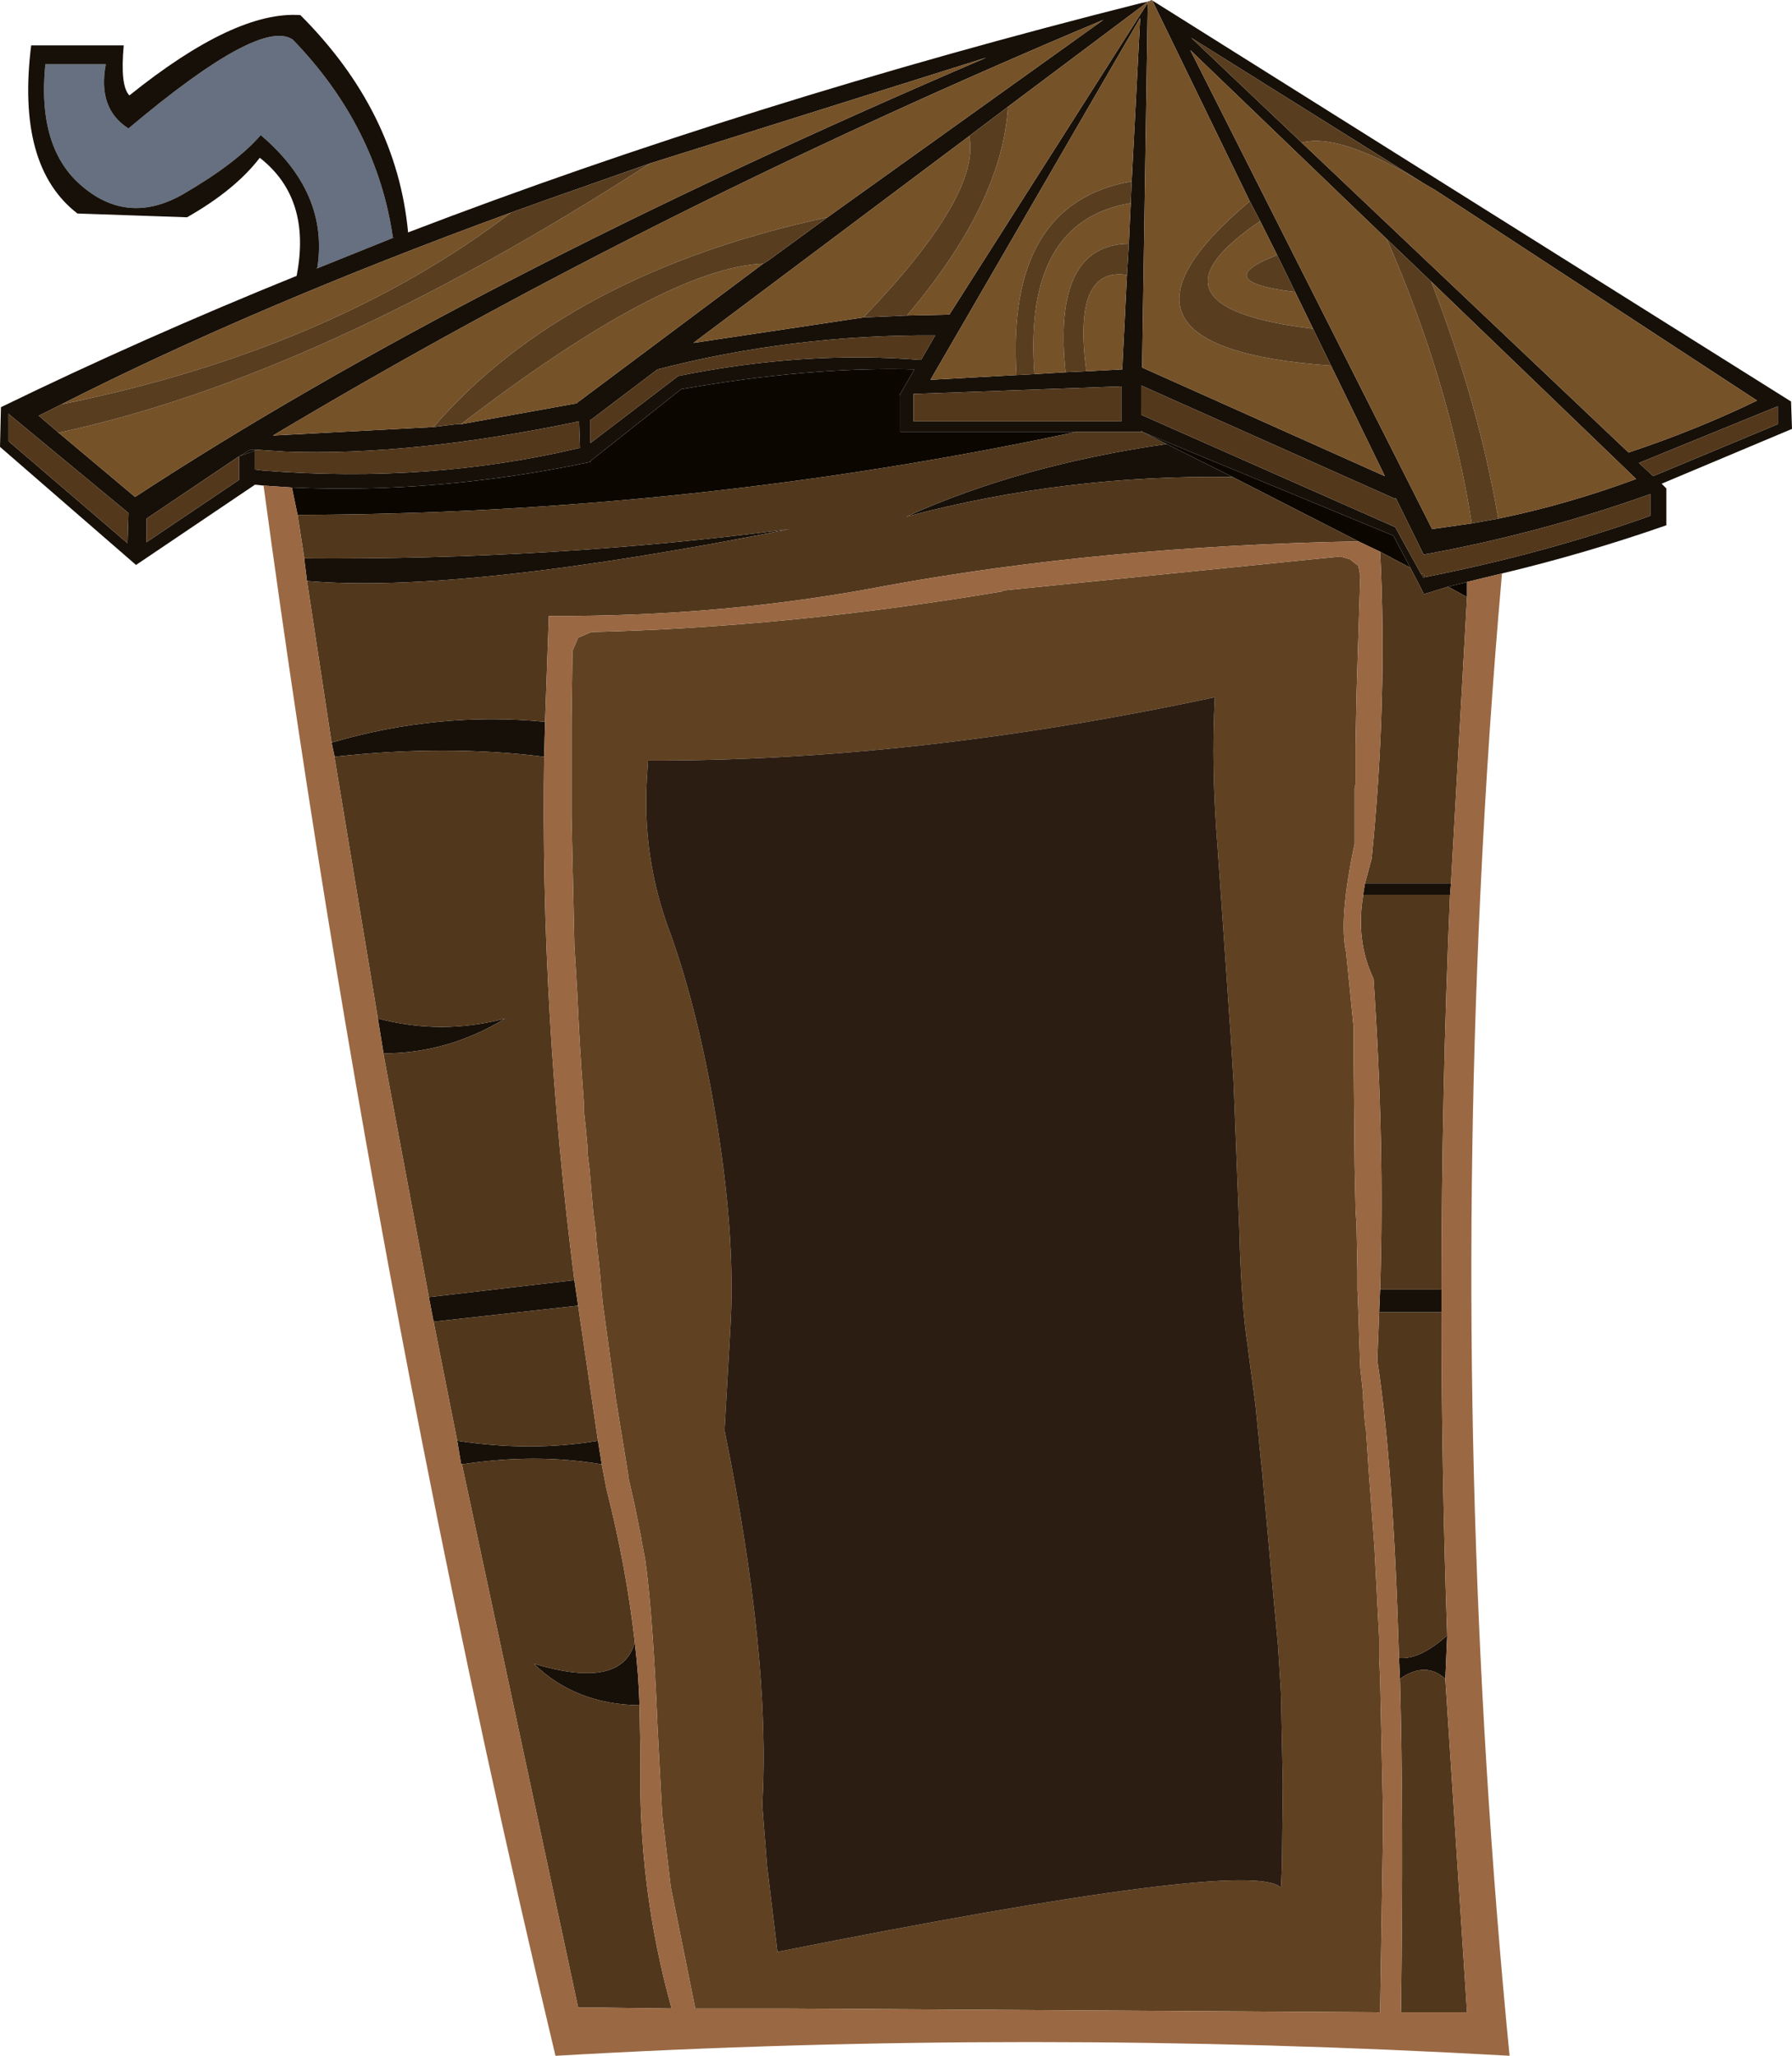 <?xml version="1.0" encoding="UTF-8" standalone="no"?>
<svg xmlns:xlink="http://www.w3.org/1999/xlink" height="108.8px" width="94.85px" xmlns="http://www.w3.org/2000/svg">
  <g transform="matrix(1.0, 0.0, 0.0, 1.0, 49.0, 65.5)">
    <path d="M11.8 -65.35 L11.75 -65.4 11.7 -65.4 11.85 -65.45 11.8 -65.35 M24.9 -39.1 L24.85 -39.1 24.85 -39.15 24.9 -39.1 M-1.35 -44.6 L-1.4 -44.6 -1.35 -44.65 -1.35 -44.6" fill="#3f2c16" fill-rule="evenodd" stroke="none"/>
    <path d="M11.45 -65.35 L11.7 -65.4 11.5 -65.35 11.45 -65.35 M26.2 -35.15 L26.35 -35.1 26.35 -34.95 26.35 -34.9 26.2 -35.15 M11.45 -42.65 L11.4 -42.65 11.4 -42.7 11.45 -42.65 M-35.5 -41.65 L-36.35 -41.35 -36.0 -41.55 -35.75 -41.7 -35.5 -41.7 -35.45 -41.7 -35.5 -41.65" fill="url(#gradient0)" fill-rule="evenodd" stroke="none"/>
    <path d="M24.9 -39.1 L24.85 -39.15 24.9 -39.1 M25.65 -35.45 L24.05 -36.3 22.9 -36.85 16.25 -40.25 12.75 -42.0 11.45 -42.65 24.75 -37.15 25.65 -35.45 M28.65 -33.9 L27.65 -34.45 28.65 -34.7 28.65 -33.9 M-33.25 -38.25 L-33.55 -39.7 Q-25.85 -39.35 -17.75 -41.05 L-17.75 -41.1 -12.95 -44.9 Q-6.15 -46.1 -0.6 -45.95 L-1.35 -44.65 -1.4 -44.6 -1.35 -44.6 -1.35 -42.65 8.0 -42.65 Q-12.35 -38.3 -33.25 -38.25" fill="#0b0700" fill-rule="evenodd" stroke="none"/>
    <path d="M11.8 -65.35 L11.85 -65.45 11.95 -65.5 12.0 -65.45 11.75 -65.35 11.8 -65.35 M-32.2 -51.3 L-32.25 -51.3 -32.2 -51.35 -32.2 -51.3" fill="#5f4121" fill-rule="evenodd" stroke="none"/>
    <path d="M26.35 -35.1 L26.4 -34.95 26.35 -34.95 26.35 -35.1" fill="#312211" fill-rule="evenodd" stroke="none"/>
    <path d="M-32.2 -51.35 Q-31.6 -55.3 -35.2 -58.35 -36.5 -56.85 -39.35 -55.2 -42.2 -53.6 -44.6 -55.6 -47.05 -57.6 -46.6 -62.1 L-43.4 -62.1 Q-43.85 -59.75 -42.2 -58.7 -35.2 -64.6 -33.5 -63.4 -29.05 -58.8 -28.2 -52.9 L-28.1 -52.95 -32.2 -51.3 -32.2 -51.35" fill="#667080" fill-rule="evenodd" stroke="none"/>
    <path d="M11.7 -65.4 L11.75 -65.4 4.35 -59.85 2.3 -58.3 -12.3 -47.35 -3.3 -48.7 -1.0 -48.8 1.25 -48.85 11.75 -65.35 11.45 -46.05 24.3 -40.3 21.45 -46.15 20.5 -48.1 19.55 -50.05 18.6 -52.0 17.7 -53.8 17.15 -54.85 12.0 -65.45 11.95 -65.5 45.8 -44.25 45.85 -42.8 38.95 -39.9 39.2 -39.65 39.2 -37.7 Q34.9 -36.2 30.5 -35.15 L28.65 -34.7 27.65 -34.45 26.35 -34.05 26.35 -34.1 25.65 -35.45 24.75 -37.15 11.45 -42.65 11.4 -42.7 11.4 -42.65 8.0 -42.65 -1.35 -42.65 -1.35 -44.6 -1.35 -44.65 -0.6 -45.95 Q-6.15 -46.1 -12.95 -44.9 L-17.75 -41.1 -17.75 -41.05 Q-25.85 -39.35 -33.55 -39.7 L-35.05 -39.8 -35.5 -39.85 -41.8 -35.6 -49.0 -41.85 -48.95 -43.95 Q-41.45 -47.6 -33.3 -50.9 -32.5 -55.0 -35.25 -57.15 -36.55 -55.45 -39.1 -54.0 L-44.9 -54.2 Q-48.15 -56.7 -47.35 -63.1 L-42.45 -63.1 Q-42.65 -60.95 -42.15 -60.45 -36.55 -64.95 -33.1 -64.7 -28.0 -59.6 -27.4 -53.2 -9.4 -60.1 11.45 -65.35 L11.5 -65.35 11.7 -65.4 M10.75 -52.6 L10.85 -54.75 10.9 -55.9 11.35 -64.55 0.25 -45.4 4.8 -45.65 5.75 -45.7 7.4 -45.8 8.5 -45.85 10.4 -45.95 10.65 -50.95 10.75 -52.6 M26.35 -55.8 L14.05 -63.5 19.9 -57.95 37.2 -41.55 Q40.8 -42.75 44.0 -44.3 L27.95 -54.8 26.95 -55.45 26.35 -55.8 M26.75 -50.6 L24.4 -52.85 14.0 -62.85 26.8 -37.5 28.9 -37.8 30.3 -38.05 Q33.95 -38.8 37.6 -40.15 L26.75 -50.6 M26.4 -34.95 Q32.75 -36.2 38.35 -38.2 L38.35 -39.35 Q32.45 -37.25 26.35 -36.15 L24.9 -39.1 24.85 -39.15 24.85 -39.1 11.4 -45.1 11.4 -43.55 24.85 -37.6 26.2 -35.15 26.35 -34.9 26.35 -34.95 26.4 -34.95 M38.5 -40.3 L45.1 -43.05 45.1 -44.0 37.75 -41.0 38.5 -40.3 M23.25 -18.75 L27.8 -18.75 27.75 -18.15 23.15 -18.15 23.25 -18.75 M-20.15 -27.3 L-20.2 -25.45 Q-25.4 -26.1 -31.3 -25.45 L-31.3 -25.5 -31.45 -26.2 Q-25.8 -27.85 -20.15 -27.3 M-18.6 2.25 L-18.4 3.6 -26.05 4.45 -26.3 3.15 -18.6 2.25 M-17.35 10.75 L-17.15 12.0 Q-20.65 11.4 -24.55 12.0 L-24.6 11.95 -24.8 10.75 Q-20.9 11.35 -17.35 10.75 M-15.4 21.4 L-15.4 21.45 Q-15.2 23.1 -15.15 24.75 -18.55 24.7 -20.75 22.55 -16.05 23.95 -15.4 21.4 M-28.7 -9.75 L-29.0 -11.6 Q-25.65 -10.7 -22.25 -11.6 -25.3 -9.75 -28.7 -9.75 M-32.75 -34.75 L-32.9 -35.95 Q-19.75 -35.85 -7.2 -37.5 -24.6 -34.05 -32.75 -34.75 M12.75 -42.0 L16.25 -40.25 Q7.4 -40.4 -1.05 -38.15 5.05 -40.9 12.75 -42.0 M10.35 -45.05 L-0.65 -44.65 -0.65 -43.2 10.35 -43.2 10.35 -45.05 M27.3 2.75 L27.3 3.95 24.0 3.95 24.05 2.75 27.3 2.75 M27.6 21.05 L27.5 23.35 Q26.45 22.4 25.1 23.35 L25.05 22.25 Q26.15 22.35 27.6 21.05 M-32.2 -51.35 L-32.25 -51.3 -32.2 -51.3 -28.1 -52.95 -28.2 -52.9 Q-29.05 -58.8 -33.5 -63.4 -35.2 -64.6 -42.2 -58.7 -43.85 -59.75 -43.4 -62.1 L-46.6 -62.1 Q-47.05 -57.6 -44.6 -55.6 -42.2 -53.6 -39.35 -55.2 -36.5 -56.85 -35.2 -58.35 -31.6 -55.3 -32.2 -51.35 M-8.6 -51.55 L-8.35 -51.7 -5.2 -54.0 9.4 -64.45 Q-14.55 -54.4 -34.55 -42.45 L-26.05 -42.9 -24.85 -43.05 -24.6 -43.05 -18.5 -44.15 -8.6 -51.55 M-14.6 -56.85 L-20.0 -54.95 -21.95 -54.25 Q-35.5 -49.3 -45.75 -44.1 L-46.95 -43.5 -45.9 -42.6 -41.85 -39.2 Q-24.35 -50.65 3.2 -62.45 L-14.6 -56.85 M-48.55 -43.6 L-48.55 -42.15 -42.25 -36.75 -42.2 -38.35 -48.55 -43.6 M-41.25 -36.8 L-36.35 -40.1 -36.35 -41.35 -41.25 -38.05 -41.25 -36.8 M-35.5 -41.65 L-35.5 -40.65 -35.1 -40.6 Q-26.25 -39.9 -18.3 -41.8 L-18.35 -43.2 Q-27.2 -41.35 -33.9 -41.6 L-35.45 -41.7 -35.5 -41.7 -35.75 -41.7 -36.0 -41.55 -36.35 -41.35 -35.5 -41.65 M-17.75 -42.05 L-13.1 -45.6 Q-6.45 -46.95 -0.25 -46.45 L0.5 -47.75 Q-7.05 -47.8 -14.2 -45.95 L-17.7 -43.3 -17.75 -43.3 -17.75 -42.05" fill="#171009" fill-rule="evenodd" stroke="none"/>
    <path d="M11.75 -65.4 L11.8 -65.35 11.75 -65.35 1.25 -48.85 -1.0 -48.8 Q4.05 -54.75 4.35 -59.85 L11.75 -65.4 M12.0 -65.45 L17.15 -54.85 Q7.95 -47.1 21.45 -46.15 L24.3 -40.3 11.45 -46.05 11.75 -65.35 12.0 -65.45 M17.7 -53.8 L18.6 -52.0 Q14.95 -50.6 19.55 -50.05 L20.5 -48.1 Q11.0 -49.25 17.7 -53.8 M10.85 -54.75 L10.75 -52.6 Q6.7 -52.55 7.4 -45.8 L5.75 -45.7 Q5.15 -53.8 10.85 -54.75 M10.65 -50.95 L10.4 -45.95 8.5 -45.85 Q7.75 -51.4 10.65 -50.95 M4.8 -45.65 L0.25 -45.4 11.35 -64.55 10.9 -55.9 Q4.25 -54.75 4.8 -45.65 M19.9 -57.95 Q21.9 -58.5 26.35 -55.8 L26.95 -55.45 27.95 -54.8 44.0 -44.3 Q40.8 -42.75 37.2 -41.55 L19.9 -57.95 M24.4 -52.85 Q27.7 -45.35 28.9 -37.8 L26.8 -37.5 14.0 -62.85 24.4 -52.85 M30.3 -38.05 Q29.25 -44.2 26.75 -50.6 L37.6 -40.15 Q33.95 -38.8 30.3 -38.05 M-5.2 -54.0 Q-19.05 -51.0 -26.05 -42.9 L-34.55 -42.45 Q-14.55 -54.4 9.4 -64.45 L-5.2 -54.0 M-24.6 -43.05 Q-13.85 -51.3 -8.6 -51.55 L-18.5 -44.15 -24.6 -43.05 M-14.6 -56.85 L3.2 -62.45 Q-24.35 -50.65 -41.85 -39.2 L-45.9 -42.6 Q-32.1 -45.55 -14.6 -56.85 M-45.75 -44.1 Q-35.5 -49.3 -21.95 -54.25 -31.45 -47.0 -45.75 -44.1 M-3.3 -48.7 L-12.3 -47.35 2.3 -58.3 Q2.95 -55.2 -3.3 -48.7" fill="#765229" fill-rule="evenodd" stroke="none"/>
    <path d="M24.9 -39.1 L26.35 -36.15 Q32.45 -37.25 38.35 -39.35 L38.35 -38.2 Q32.75 -36.2 26.4 -34.95 L26.35 -35.1 26.2 -35.15 24.85 -37.6 11.4 -43.55 11.4 -45.1 24.85 -39.1 24.9 -39.1 M38.5 -40.3 L37.75 -41.0 45.1 -44.0 45.1 -43.05 38.5 -40.3 M10.35 -45.05 L10.35 -43.2 -0.65 -43.2 -0.65 -44.65 10.35 -45.05 M-48.55 -43.6 L-42.2 -38.35 -42.25 -36.75 -48.55 -42.15 -48.55 -43.6 M-41.25 -36.8 L-41.25 -38.05 -36.35 -41.35 -36.35 -40.1 -41.25 -36.8 M-35.45 -41.7 L-33.9 -41.6 Q-27.2 -41.35 -18.35 -43.2 L-18.3 -41.8 Q-26.25 -39.9 -35.1 -40.6 L-35.5 -40.65 -35.5 -41.65 -35.45 -41.7 M-17.75 -42.05 L-17.75 -43.3 -17.7 -43.3 -14.2 -45.95 Q-7.05 -47.8 0.5 -47.75 L-0.25 -46.45 Q-6.45 -46.95 -13.1 -45.6 L-17.75 -42.05" fill="#53381c" fill-rule="evenodd" stroke="none"/>
    <path d="M25.65 -35.45 L26.35 -34.1 26.35 -34.05 27.65 -34.45 28.65 -33.9 27.8 -18.75 23.25 -18.75 23.6 -20.05 Q24.45 -28.5 24.05 -36.3 L25.65 -35.45 M22.9 -36.85 Q9.4 -36.6 -2.1 -34.5 -10.65 -32.85 -19.95 -32.9 L-20.15 -27.3 Q-25.8 -27.85 -31.45 -26.2 L-32.75 -34.75 Q-24.6 -34.05 -7.2 -37.5 -19.75 -35.85 -32.9 -35.95 L-32.9 -36.0 -33.25 -38.25 Q-12.35 -38.3 8.0 -42.65 L11.4 -42.65 11.45 -42.65 12.75 -42.0 Q5.05 -40.9 -1.05 -38.15 7.4 -40.4 16.25 -40.25 L22.9 -36.85 M-20.2 -25.45 Q-20.4 -11.9 -18.6 2.25 L-26.3 3.15 -28.7 -9.7 -28.7 -9.75 Q-25.3 -9.75 -22.25 -11.6 -25.65 -10.7 -29.0 -11.6 L-31.3 -25.45 Q-25.4 -26.1 -20.2 -25.45 M-18.4 3.6 L-17.35 10.75 Q-20.9 11.35 -24.8 10.75 L-26.05 4.45 -18.4 3.6 M-17.15 12.0 L-16.9 13.3 Q-15.85 17.45 -15.4 21.4 -16.05 23.95 -20.75 22.55 -18.55 24.7 -15.15 24.75 L-15.1 27.55 Q-15.25 34.35 -13.45 40.8 L-17.3 40.75 -18.4 40.75 -24.55 12.0 Q-20.65 11.4 -17.15 12.0 M24.05 2.75 Q24.3 -4.95 23.7 -13.7 22.75 -15.7 23.15 -18.1 L23.15 -18.15 27.75 -18.15 Q27.3 -7.7 27.3 2.75 L24.05 2.75 M27.3 3.95 Q27.3 12.5 27.6 21.05 26.15 22.35 25.05 22.25 24.75 12.0 23.9 6.5 L24.0 3.95 27.3 3.95 M27.5 23.35 L28.65 41.0 25.15 41.0 Q25.3 30.75 25.1 23.35 26.45 22.4 27.5 23.35" fill="#51371c" fill-rule="evenodd" stroke="none"/>
    <path d="M22.45 -35.9 L22.9 -35.55 23.0 -35.0 22.95 -33.5 22.85 -30.35 22.8 -28.7 22.75 -26.05 22.75 -26.0 22.75 -25.9 22.75 -24.0 22.7 -23.8 22.7 -22.65 22.7 -20.9 22.7 -20.85 Q21.85 -16.85 22.25 -15.1 L22.65 -11.1 22.65 -11.05 22.65 -10.35 22.65 -9.25 22.7 -3.75 22.75 -1.5 22.75 -1.45 22.8 -0.7 22.85 1.8 22.85 2.75 22.9 4.0 22.95 5.6 23.0 6.9 23.15 8.3 23.15 8.35 23.15 8.55 23.25 9.9 23.3 10.1 23.3 10.15 23.45 12.4 23.75 16.4 23.9 19.3 24.0 21.2 24.0 21.25 24.0 22.25 24.05 23.35 24.2 30.25 24.2 31.6 24.05 41.0 -7.4 40.8 -12.2 40.8 -13.5 34.35 -13.7 32.65 -13.95 30.55 -14.2 25.85 -14.25 24.7 -14.25 24.65 Q-14.5 19.5 -14.85 17.05 L-15.05 16.0 -15.05 15.95 -15.4 14.2 -15.75 12.65 -15.75 12.55 -16.4 8.55 -17.1 3.45 -17.15 2.95 -17.25 1.8 -17.45 0.0 -17.45 -0.2 -17.6 -1.35 -17.8 -3.65 -17.9 -4.45 -17.9 -4.5 -17.9 -4.75 -18.0 -5.85 -18.1 -6.75 -18.1 -7.1 -18.1 -7.2 -18.25 -9.25 -18.25 -9.3 -18.3 -10.1 -18.35 -10.95 -18.45 -13.0 -18.6 -15.5 -18.6 -15.6 -18.75 -22.25 -18.75 -22.3 -18.75 -23.75 -18.75 -25.45 -18.75 -26.0 -18.75 -26.2 -18.75 -27.4 -18.7 -31.05 -18.4 -31.75 -17.7 -32.05 Q-7.25 -32.3 4.05 -34.2 L4.1 -34.25 21.95 -36.05 22.45 -35.9 M16.15 -10.55 L15.45 -20.6 Q15.1 -24.85 15.3 -28.6 -0.6 -25.2 -14.7 -25.25 L-14.75 -24.45 Q-15.05 -20.1 -13.5 -16.05 -11.95 -11.7 -11.0 -5.7 -10.05 0.35 -10.35 4.95 L-10.65 10.2 Q-8.2 22.25 -8.65 29.95 L-8.65 30.05 -8.4 33.25 -7.85 37.8 Q17.25 32.8 18.8 34.4 L18.85 33.35 18.9 28.95 18.8 24.1 18.65 21.65 18.45 19.5 17.8 12.35 17.65 10.9 17.65 10.85 17.45 8.85 17.05 5.85 17.05 5.8 Q16.7 3.6 16.6 -0.3 L16.3 -8.05 16.3 -8.1 16.15 -10.55" fill="#604222" fill-rule="evenodd" stroke="none"/>
    <path d="M30.5 -35.15 Q29.75 -26.65 29.35 -18.1 27.9 12.55 30.9 43.3 5.35 41.85 -19.55 43.3 L-19.6 43.3 Q-23.45 27.15 -26.65 10.85 -31.6 -14.3 -35.05 -39.8 L-33.55 -39.7 -33.25 -38.25 -32.9 -36.0 -32.9 -35.95 -32.75 -34.75 -31.45 -26.2 -31.3 -25.5 -31.3 -25.45 -29.0 -11.6 -28.7 -9.75 -28.7 -9.7 -26.3 3.15 -26.05 4.45 -24.8 10.75 -24.6 11.95 -24.55 12.0 -18.4 40.75 -17.3 40.75 -13.45 40.8 Q-15.25 34.35 -15.1 27.55 L-15.15 24.75 Q-15.2 23.1 -15.4 21.45 L-15.4 21.4 Q-15.85 17.45 -16.9 13.3 L-17.15 12.0 -17.35 10.75 -18.4 3.6 -18.6 2.25 Q-20.4 -11.9 -20.2 -25.45 L-20.15 -27.3 -19.95 -32.9 Q-10.65 -32.85 -2.1 -34.5 9.4 -36.6 22.9 -36.85 L24.05 -36.3 Q24.45 -28.5 23.6 -20.05 L23.25 -18.75 23.15 -18.15 23.15 -18.1 Q22.75 -15.7 23.7 -13.7 24.3 -4.95 24.05 2.75 L24.0 3.95 23.9 6.5 Q24.75 12.0 25.05 22.25 L25.1 23.35 Q25.3 30.75 25.15 41.0 L28.65 41.0 27.5 23.35 27.6 21.05 Q27.3 12.5 27.3 3.95 L27.3 2.75 Q27.3 -7.7 27.75 -18.15 L27.8 -18.75 28.65 -33.9 28.65 -34.7 30.5 -35.15 M22.45 -35.9 L21.95 -36.05 4.1 -34.25 4.05 -34.2 Q-7.25 -32.3 -17.7 -32.05 L-18.4 -31.75 -18.7 -31.05 -18.75 -27.4 -18.75 -26.2 -18.75 -26.0 -18.75 -25.45 -18.75 -23.75 -18.75 -22.3 -18.75 -22.25 -18.6 -15.6 -18.6 -15.5 -18.45 -13.0 -18.35 -10.95 -18.3 -10.1 -18.25 -9.3 -18.25 -9.25 -18.1 -7.2 -18.1 -7.1 -18.1 -6.75 -18.0 -5.85 -17.9 -4.75 -17.9 -4.5 -17.9 -4.45 -17.8 -3.65 -17.6 -1.35 -17.45 -0.2 -17.45 0.0 -17.25 1.8 -17.15 2.95 -17.1 3.45 -16.4 8.55 -15.75 12.55 -15.75 12.65 -15.4 14.2 -15.05 15.95 -15.05 16.0 -14.85 17.05 Q-14.5 19.5 -14.25 24.65 L-14.25 24.7 -14.2 25.85 -13.95 30.55 -13.7 32.65 -13.5 34.35 -12.2 40.8 -7.4 40.8 24.05 41.0 24.2 31.6 24.2 30.25 24.05 23.35 24.0 22.25 24.0 21.25 24.0 21.2 23.9 19.3 23.75 16.4 23.45 12.4 23.3 10.15 23.3 10.1 23.25 9.9 23.15 8.55 23.15 8.35 23.15 8.3 23.0 6.9 22.95 5.6 22.9 4.0 22.85 2.75 22.85 1.8 22.8 -0.7 22.75 -1.45 22.75 -1.5 22.7 -3.75 22.65 -9.25 22.65 -10.35 22.65 -11.05 22.65 -11.1 22.25 -15.1 Q21.85 -16.85 22.7 -20.85 L22.7 -20.9 22.7 -22.65 22.7 -23.8 22.75 -24.0 22.75 -25.9 22.75 -26.0 22.75 -26.05 22.8 -28.7 22.85 -30.35 22.95 -33.5 23.0 -35.0 22.9 -35.55 22.45 -35.9" fill="#9a6843" fill-rule="evenodd" stroke="none"/>
    <path d="M4.35 -59.85 Q4.05 -54.75 -1.0 -48.8 L-3.3 -48.7 Q2.95 -55.2 2.3 -58.3 L4.35 -59.85 M17.15 -54.85 L17.7 -53.8 Q11.0 -49.25 20.5 -48.1 L21.45 -46.15 Q7.95 -47.1 17.15 -54.85 M18.6 -52.0 L19.55 -50.05 Q14.95 -50.6 18.6 -52.0 M10.75 -52.6 L10.65 -50.95 Q7.75 -51.4 8.5 -45.85 L7.4 -45.8 Q6.7 -52.55 10.75 -52.6 M5.75 -45.7 L4.8 -45.65 Q4.25 -54.75 10.9 -55.9 L10.85 -54.75 Q5.15 -53.8 5.75 -45.7 M19.9 -57.95 L14.05 -63.5 26.35 -55.8 Q21.9 -58.5 19.9 -57.95 M24.4 -52.85 L26.75 -50.6 Q29.25 -44.2 30.3 -38.05 L28.9 -37.8 Q27.7 -45.35 24.4 -52.85 M-5.2 -54.0 L-8.35 -51.7 -8.6 -51.55 Q-13.85 -51.3 -24.6 -43.05 L-24.85 -43.05 -26.05 -42.9 Q-19.05 -51.0 -5.2 -54.0 M-21.95 -54.25 L-20.0 -54.95 -14.6 -56.85 Q-32.1 -45.55 -45.9 -42.6 L-46.95 -43.5 -45.75 -44.1 Q-31.45 -47.0 -21.95 -54.25" fill="#583d1f" fill-rule="evenodd" stroke="none"/>
    <path d="M16.15 -10.55 L16.3 -8.1 16.3 -8.05 16.6 -0.3 Q16.7 3.6 17.05 5.8 L17.05 5.85 17.45 8.85 17.65 10.85 17.65 10.9 17.8 12.35 18.45 19.5 18.65 21.65 18.8 24.1 18.9 28.95 18.85 33.35 18.8 34.4 Q17.25 32.8 -7.85 37.8 L-8.4 33.25 -8.65 30.05 -8.65 29.95 Q-8.2 22.25 -10.65 10.2 L-10.35 4.95 Q-10.05 0.35 -11.0 -5.7 -11.95 -11.7 -13.5 -16.05 -15.05 -20.1 -14.75 -24.45 L-14.7 -25.25 Q-0.6 -25.2 15.3 -28.6 15.1 -24.85 15.45 -20.6 L16.15 -10.55" fill="#2c1d12" fill-rule="evenodd" stroke="none"/>
  </g>
  <defs>
    <radialGradient cx="0" cy="0" gradientTransform="matrix(0.051, 0.0, 0.0, 0.126, 0.9, -16.9)" gradientUnits="userSpaceOnUse" id="gradient0" r="819.2" spreadMethod="pad">
      <stop offset="0.0" stop-color="#996600"/>
      <stop offset="1.0" stop-color="#000000"/>
    </radialGradient>
  </defs>
</svg>
